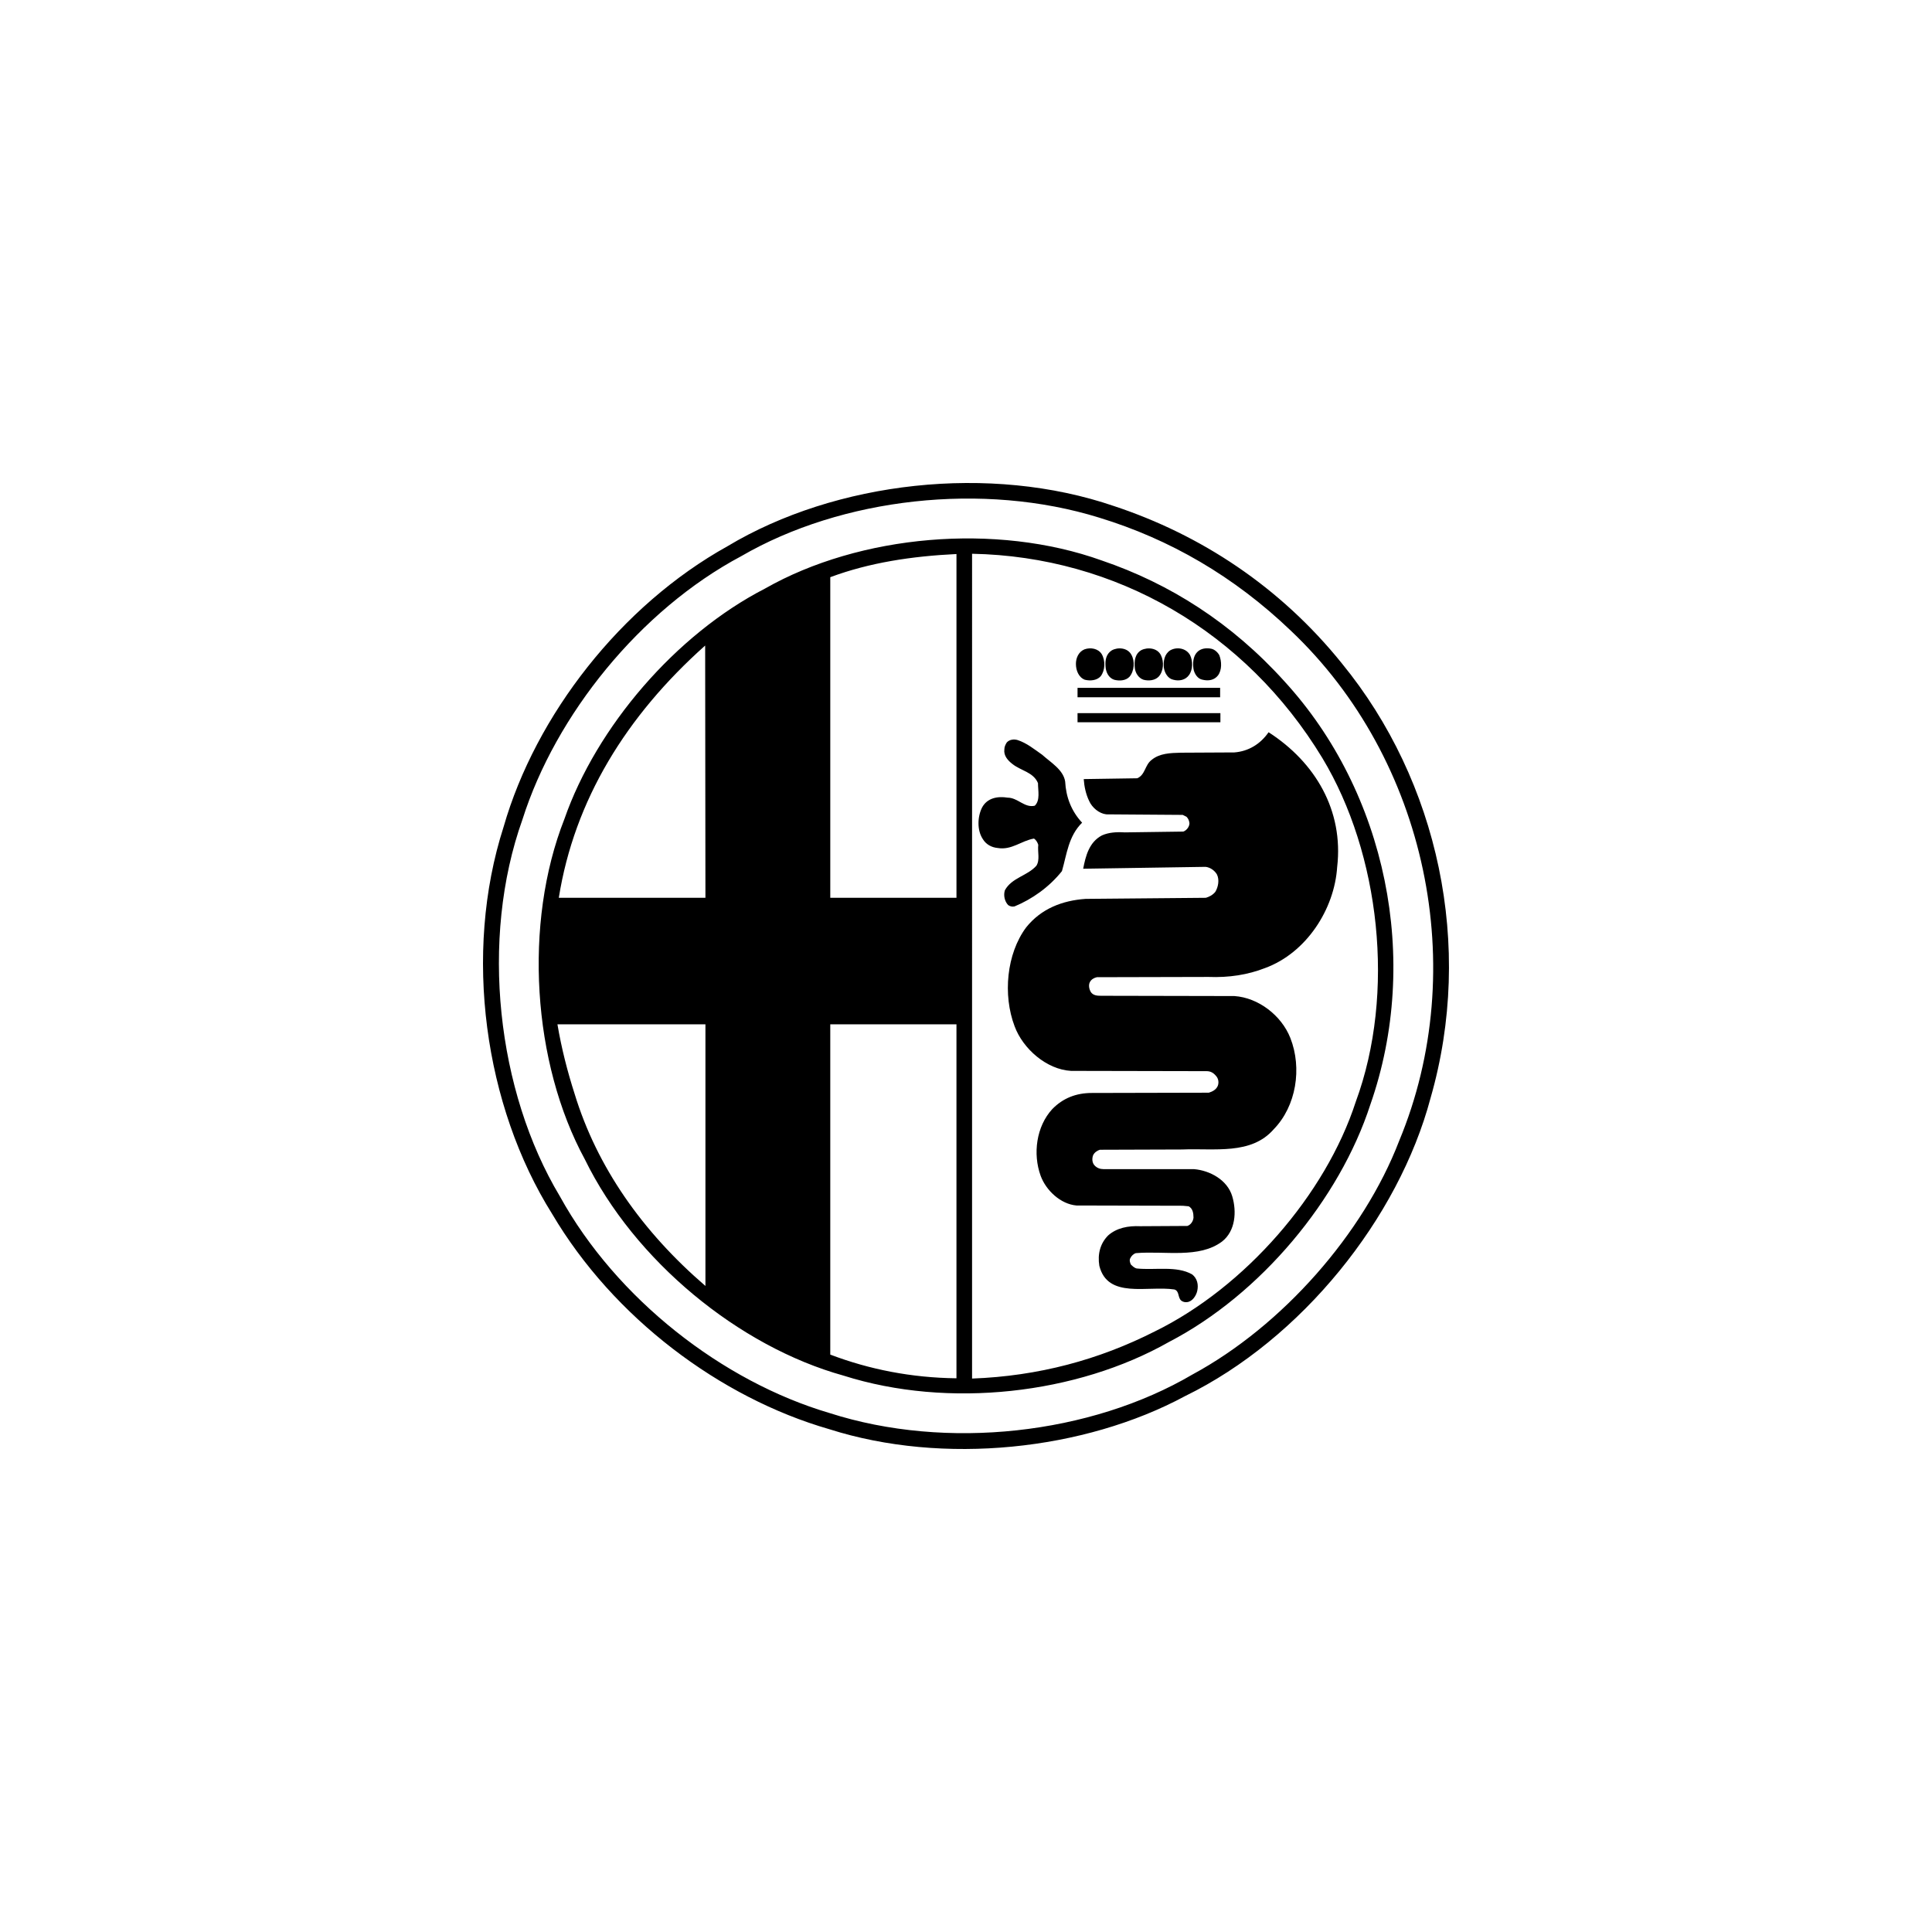 <svg xmlns="http://www.w3.org/2000/svg" viewBox="0 0 400 400" class="">
  <path fill-rule="evenodd" d="M277.852 137.39c19.887 24.3 27.408 58.407 18.328 89.95-6.628 24.915-26.74 49.938-50.804 61.698-20.89 11.258-50.08 14.38-73.7 6.855-22.614-6.52-44.674-23.073-57.375-44.586-13.982-22.293-18.493-53.837-10.027-80.144 6.63-23.073 24.288-45.812 46.348-58.074 22.395-13.432 54.37-17.11 80.05-8.304 17.826 5.907 34.315 16.608 47.182 32.604zm-10.583-6.8c28.13 26.64 37.267 69.945 22.392 105.67-7.353 19.116-24.12 38.232-42.782 48.32-21.056 12.372-50.86 15.772-75.147 7.97-22.115-6.52-44.063-23.576-55.817-44.866-13.035-21.735-16.6-53.225-7.743-78.026 6.852-21.624 24.344-43.36 45.29-54.506 20.833-12.094 50.08-15.438 74.143-7.97 14.595 4.46 27.91 12.15 39.663 23.408zm-1.338 10.477c21.056 22.963 28.298 57.628 17.77 87.668-6.35 19.563-22.673 39.237-41.668 49.1-19.05 10.813-45.623 13.878-67.403 6.967-21.67-6.018-43.284-23.797-53.533-44.753-10.863-19.953-12.756-48.88-4.234-70.502 6.63-19.006 23.007-38.177 41.557-47.708 19.61-11.147 47.795-13.655 69.688-5.797 14.093 4.793 26.906 12.93 37.824 25.024zm-150.238 44.81c3.23-20.23 13.982-37.675 30.303-52.223l.056 52.223h-30.36zm82.333 0H171.9V119.5c8.078-3.01 16.88-4.348 26.127-4.794v71.17zm-51.974 80.366c-13.09-11.258-22.45-24.633-27.073-39.737-1.504-4.682-2.73-9.475-3.566-14.434h30.64v54.17zm51.974 19.117c-9.36-.112-18.05-1.84-26.127-4.905v-68.383h26.127v73.288zm75.76-128.408c11.92 19.786 15.207 48.654 6.907 71.17-6.24 19.228-22.95 38.4-41.613 47.54-11.53 5.852-24.063 9.252-37.823 9.754V114.65c29.803.558 56.653 16.106 72.53 42.302zm-45.68-21.514c.78 1.338.725 3.345-.222 4.572-.78.89-2.172 1.002-3.287.723-1.282-.5-1.84-1.95-1.84-3.288 0-1.226.558-2.507 1.784-3.01 1.282-.446 2.84-.166 3.566 1.003zm6.13.112c.778 1.338.61 3.4-.39 4.57-.78.836-2.12.892-3.177.613-1.17-.39-1.727-1.616-1.782-2.786-.112-1.338.167-2.565 1.28-3.288 1.282-.726 3.288-.56 4.068.89zm6.126.11c.668 1.34.556 3.346-.5 4.46-.782.78-2.063.892-3.12.613-1.004-.334-1.672-1.393-1.784-2.397-.168-1.392 0-2.954 1.336-3.733 1.337-.67 3.343-.446 4.067 1.058zm6.016-.054c.612 1.226.612 3.066-.223 4.18-.724 1.003-2.006 1.28-3.232.947-1.114-.223-1.783-1.393-1.95-2.453-.166-1.392.11-2.842 1.282-3.62 1.337-.782 3.286-.503 4.122.946zm6.072.055c.5 1.284.557 3.068-.28 4.18-.78 1.005-2.005 1.172-3.175.893-1.058-.167-1.727-1.282-1.894-2.228-.167-1.17-.11-2.565.725-3.456.78-.837 1.95-.95 3.008-.726.668.166 1.28.725 1.616 1.337zm-29.358 8.696h29.524v-1.95h-29.524v1.95zm0 5.182h29.58v-1.894h-29.58v1.894zm53.756 29.93c-.557 8.805-6.406 17.834-14.93 20.955-3.564 1.394-7.465 2.007-11.697 1.84l-23.12.055c-.555.112-1.168.446-1.446 1.003-.334.614-.167 1.505.223 2.118.5.67 1.28.725 2.116.725l27.575.056c4.96.333 9.75 4.012 11.588 8.694 2.45 6.24 1.225 14.1-3.454 18.893-4.68 5.35-12.2 3.902-18.996 4.18l-16.99.056c-.558.167-1.114.558-1.392 1.115-.28.724-.223 1.616.334 2.173.5.503 1.114.725 1.838.725h18.717c3.286.278 6.908 2.23 7.91 5.63.947 3.176.67 7.19-2.116 9.363-4.793 3.567-11.756 1.894-17.827 2.396-.447.112-.947.558-1.17 1.06-.224.39-.056.89.11 1.28.335.335.725.725 1.226.837 3.843.39 8.244-.612 11.475 1.227 1.058.835 1.337 2.118 1.058 3.4-.22 1.002-1.003 2.23-2.117 2.34-.445.056-.892-.056-1.225-.334-.723-.67-.333-1.95-1.392-2.285-5.57-.836-13.815 2.006-15.542-4.905-.39-2.396.168-4.626 1.84-6.297 1.78-1.56 4.12-2.007 6.628-1.896l9.748-.055c.724-.222 1.226-1.003 1.28-1.728 0-.947-.166-1.895-1.002-2.34l-1.226-.113-22.002-.054c-3.288-.28-6.296-3.122-7.41-6.13-1.67-4.572-.89-10.256 2.396-13.823 2.228-2.286 4.957-3.344 8.19-3.344l24.23-.056c.725-.223 1.505-.613 1.84-1.393.278-.67.166-1.56-.39-2.118-.502-.613-1.115-.947-1.895-.947l-28.077-.057c-5.068-.28-9.97-4.57-11.697-9.25-2.452-6.467-1.673-14.993 2.394-20.456 3.12-3.9 7.52-5.572 12.31-5.907l24.9-.223c.726-.223 1.395-.557 1.952-1.226.612-1.003.89-2.507.334-3.622-.5-.836-1.393-1.448-2.34-1.56l-25.346.39c.5-2.62 1.226-5.518 3.9-6.91 1.392-.615 3.007-.726 4.68-.615l12.142-.167c.67-.223 1.28-1.003 1.28-1.727-.054-.503-.22-.95-.61-1.34l-.782-.388-15.82-.113c-1.504-.168-2.95-1.393-3.564-2.787-.67-1.393-1.003-2.954-1.115-4.514l11.086-.168c1.67-.725 1.56-2.73 2.953-3.79 1.672-1.393 3.9-1.45 6.128-1.505l11.03-.057c2.842-.222 5.348-1.67 7.075-4.18 9.693 6.243 15.543 16.22 14.205 27.868zm-61.054-23.185c1.728 1.56 4.345 3.065 4.735 5.517.17 3.233 1.283 6.13 3.51 8.527-2.84 2.787-3.174 6.577-4.177 10.032-2.674 3.343-6.182 5.796-9.804 7.3-.503.11-.948 0-1.338-.278-.724-.78-1.002-2.007-.67-3.066 1.45-2.62 4.626-2.954 6.52-5.07.78-1.227.222-2.844.39-4.348-.168-.502-.446-1.004-.892-1.282-2.62.446-4.623 2.45-7.52 1.95-1.226-.11-2.397-.725-3.064-1.84-1.226-1.838-1.115-4.625-.167-6.52 1.056-2.006 3.23-2.397 5.29-2.062 2.118 0 3.51 2.174 5.627 1.672 1.17-1.115.668-3.12.668-4.682-.947-2.284-3.564-2.563-5.292-3.957-.946-.724-1.84-1.727-1.67-3.01 0-.556.223-1.002.5-1.448.557-.614 1.45-.725 2.23-.502 1.894.612 3.453 1.894 5.123 3.065z" class=""></path>
</svg>